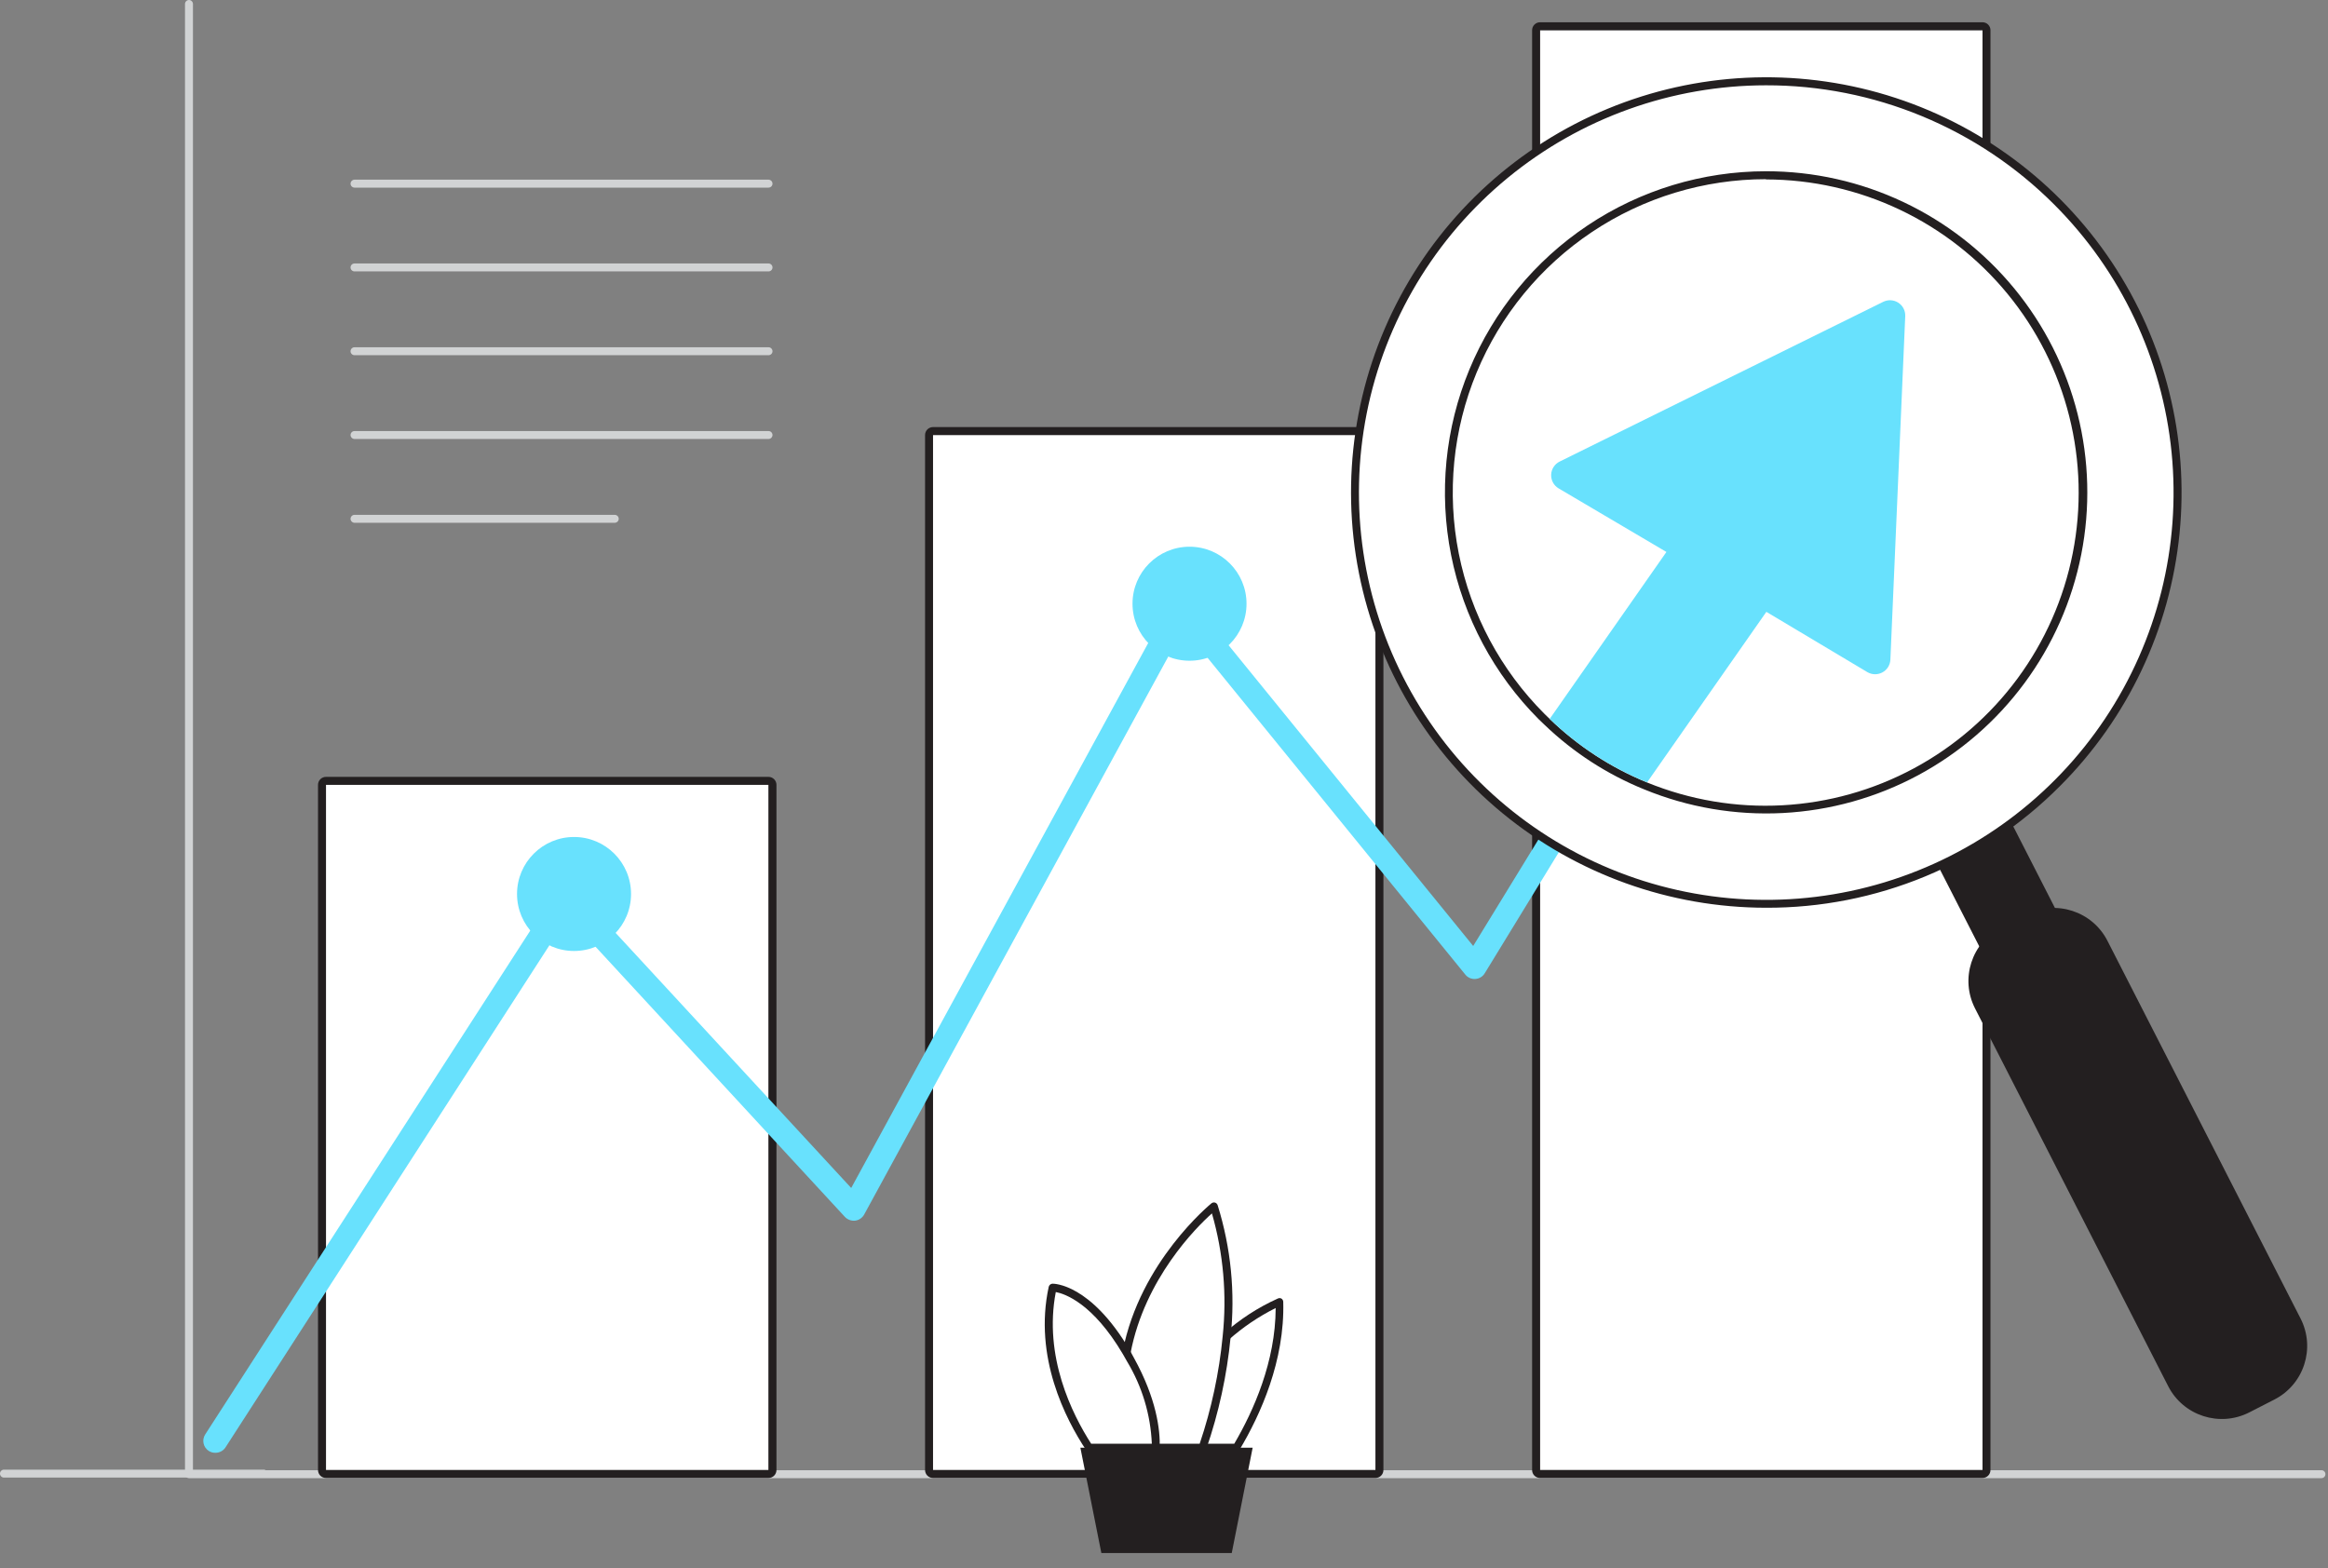 <svg xmlns="http://www.w3.org/2000/svg" width="141" height="95" viewBox="0 0 141 95" fill="none"><rect x="0" y="0" width="141" height="95" fill="#808080" stroke="none"/><path d="M140.603 89.535H11.446C11.382 89.535 11.321 89.51 11.276 89.465C11.23 89.419 11.205 89.358 11.205 89.294V0.241C11.205 0.177 11.23 0.116 11.276 0.071C11.321 0.025 11.382 0 11.446 0C11.51 0 11.571 0.025 11.616 0.071C11.661 0.116 11.687 0.177 11.687 0.241V89.054H140.603C140.667 89.054 140.728 89.079 140.773 89.124C140.819 89.169 140.844 89.231 140.844 89.294C140.844 89.358 140.819 89.419 140.773 89.465C140.728 89.51 140.667 89.535 140.603 89.535Z" fill="#D1D3D4"></path><path d="M83.314 26.351H56.511V89.044H83.314V26.351Z" fill="white"></path><path d="M83.308 26.35V89.044H56.51V26.35H83.308ZM83.308 25.869H56.51C56.382 25.869 56.26 25.92 56.169 26.01C56.079 26.1 56.028 26.223 56.028 26.35V89.044C56.028 89.171 56.079 89.294 56.169 89.384C56.26 89.475 56.382 89.525 56.51 89.525H83.308C83.436 89.525 83.558 89.475 83.649 89.384C83.739 89.294 83.79 89.171 83.79 89.044V26.35C83.79 26.223 83.739 26.1 83.649 26.01C83.558 25.92 83.436 25.869 83.308 25.869Z" fill="#231F20"></path><path d="M46.547 47.539H19.744V89.044H46.547V47.539Z" fill="white"></path><path d="M46.546 47.539V89.044H19.743V47.539H46.546ZM46.546 47.057H19.743C19.615 47.057 19.493 47.108 19.402 47.198C19.312 47.289 19.261 47.411 19.261 47.539V89.044C19.261 89.172 19.312 89.294 19.402 89.385C19.493 89.475 19.615 89.525 19.743 89.525H46.546C46.674 89.525 46.796 89.475 46.886 89.385C46.977 89.294 47.028 89.172 47.028 89.044V47.539C47.028 47.411 46.977 47.289 46.886 47.198C46.796 47.108 46.674 47.057 46.546 47.057Z" fill="#231F20"></path><path d="M120.079 1.83H93.276V89.044H120.079V1.83Z" fill="white"></path><path d="M120.075 1.83V89.044H93.277V1.83H120.075ZM120.075 1.348H93.277C93.149 1.348 93.027 1.399 92.936 1.489C92.846 1.58 92.795 1.702 92.795 1.83V89.044C92.795 89.172 92.846 89.294 92.936 89.385C93.027 89.475 93.149 89.525 93.277 89.525H120.075C120.203 89.525 120.326 89.475 120.416 89.385C120.506 89.294 120.557 89.172 120.557 89.044V1.83C120.557 1.702 120.506 1.58 120.416 1.489C120.326 1.399 120.203 1.348 120.075 1.348Z" fill="#231F20"></path><path d="M109.557 14.528L104.024 16.792L110.896 19.975L109.557 14.528Z" fill="#68E1FD"></path><path d="M74.273 80.968C75.24 80.104 76.333 79.393 77.514 78.859C77.611 82.322 76.205 85.509 74.904 87.691H70.681" fill="white"></path><path d="M74.905 87.932H70.682C70.618 87.932 70.557 87.906 70.511 87.861C70.466 87.816 70.441 87.755 70.441 87.691C70.441 87.627 70.466 87.566 70.511 87.521C70.557 87.475 70.618 87.45 70.682 87.45H74.756C75.921 85.461 77.255 82.48 77.264 79.23C76.235 79.744 75.278 80.391 74.418 81.156C74.374 81.2 74.313 81.225 74.25 81.225C74.187 81.225 74.126 81.2 74.082 81.156C74.059 81.134 74.041 81.107 74.029 81.078C74.016 81.048 74.01 81.017 74.01 80.985C74.01 80.953 74.016 80.922 74.029 80.893C74.041 80.863 74.059 80.837 74.082 80.814C75.066 79.929 76.182 79.201 77.39 78.657C77.424 78.639 77.462 78.63 77.501 78.63C77.539 78.63 77.577 78.639 77.611 78.657C77.644 78.678 77.67 78.707 77.69 78.74C77.709 78.773 77.72 78.811 77.722 78.85C77.823 82.423 76.34 85.697 75.078 87.811C75.061 87.844 75.036 87.871 75.006 87.892C74.976 87.913 74.941 87.927 74.905 87.932Z" fill="#231F20"></path><path d="M68.217 81.903C69.257 76.485 73.514 73.076 73.514 73.076C74.306 75.627 74.568 78.312 74.285 80.968C74.071 83.265 73.586 85.528 72.84 87.71H68.299" fill="white"></path><path d="M72.83 87.932H68.289C68.225 87.932 68.164 87.906 68.119 87.861C68.073 87.816 68.048 87.755 68.048 87.691C68.048 87.627 68.073 87.566 68.119 87.521C68.164 87.475 68.225 87.45 68.289 87.45H72.661C73.373 85.344 73.84 83.162 74.053 80.949C74.318 78.447 74.098 75.918 73.403 73.499C72.44 74.352 69.334 77.468 68.477 81.946C68.464 82.009 68.427 82.064 68.374 82.1C68.321 82.136 68.256 82.15 68.193 82.138C68.13 82.126 68.074 82.089 68.038 82.036C68.002 81.983 67.989 81.918 68 81.854C69.045 76.413 73.331 72.926 73.374 72.888C73.404 72.864 73.44 72.848 73.477 72.841C73.515 72.833 73.554 72.834 73.591 72.844C73.628 72.856 73.662 72.877 73.69 72.904C73.718 72.932 73.738 72.966 73.75 73.004C74.556 75.585 74.823 78.304 74.535 80.992C74.312 83.301 73.818 85.575 73.061 87.768C73.044 87.816 73.013 87.857 72.972 87.886C72.93 87.916 72.881 87.931 72.83 87.932Z" fill="#231F20"></path><path d="M65.974 87.691H69.999C70.038 86.501 69.768 84.695 68.478 82.355C68.386 82.196 68.304 82.047 68.218 81.903C65.887 77.954 63.754 77.997 63.754 77.997C62.853 82.153 64.755 85.856 65.974 87.691Z" fill="white"></path><path d="M69.999 87.932H65.973C65.934 87.932 65.896 87.922 65.861 87.903C65.827 87.885 65.797 87.858 65.776 87.826C64.538 85.957 62.597 82.192 63.517 77.949C63.529 77.896 63.558 77.848 63.6 77.813C63.642 77.778 63.694 77.758 63.748 77.756C63.84 77.756 66.045 77.756 68.424 81.777L68.684 82.259C70.037 84.71 70.278 86.593 70.24 87.725C70.232 87.782 70.203 87.835 70.158 87.873C70.114 87.911 70.057 87.932 69.999 87.932ZM66.103 87.45H69.763C69.689 85.691 69.174 83.979 68.265 82.471L68.01 82.023C66.19 78.941 64.5 78.368 63.946 78.262C63.199 82.167 64.928 85.644 66.089 87.45H66.103Z" fill="#231F20"></path><path d="M66.706 94.072H74.603L75.87 87.691H65.435L66.706 94.072Z" fill="#231F20"></path><path d="M15.968 89.501H0.241C0.177 89.501 0.116 89.476 0.071 89.431C0.025 89.386 0 89.324 0 89.261C0 89.197 0.025 89.135 0.071 89.09C0.116 89.045 0.177 89.02 0.241 89.02H15.968C16.032 89.02 16.093 89.045 16.139 89.09C16.184 89.135 16.209 89.197 16.209 89.261C16.209 89.324 16.184 89.386 16.139 89.431C16.093 89.476 16.032 89.501 15.968 89.501Z" fill="#D1D3D4"></path><path d="M13.035 87.999C12.895 88 12.758 87.96 12.64 87.883C12.481 87.779 12.368 87.616 12.329 87.429C12.289 87.242 12.325 87.047 12.429 86.887L33.684 53.939C33.744 53.846 33.824 53.769 33.919 53.712C34.013 53.655 34.119 53.621 34.228 53.611C34.338 53.601 34.448 53.616 34.551 53.655C34.654 53.694 34.746 53.757 34.821 53.838L51.555 71.959L70.937 36.391C70.994 36.286 71.075 36.197 71.174 36.132C71.273 36.066 71.387 36.026 71.505 36.015C71.624 36.005 71.742 36.024 71.851 36.07C71.96 36.116 72.057 36.188 72.132 36.28L89.227 57.3L110.131 23.172C110.231 23.01 110.392 22.894 110.578 22.849C110.764 22.805 110.96 22.837 111.123 22.936C111.204 22.985 111.275 23.05 111.331 23.127C111.387 23.203 111.428 23.29 111.45 23.383C111.472 23.475 111.475 23.571 111.459 23.665C111.444 23.758 111.41 23.848 111.359 23.928L89.925 58.956C89.865 59.055 89.782 59.138 89.683 59.197C89.584 59.257 89.472 59.291 89.357 59.298C89.242 59.307 89.126 59.287 89.021 59.241C88.915 59.195 88.822 59.123 88.75 59.034L71.689 38.062L52.34 73.567C52.285 73.667 52.207 73.753 52.112 73.818C52.018 73.882 51.909 73.923 51.795 73.938C51.682 73.95 51.566 73.936 51.459 73.897C51.351 73.858 51.254 73.794 51.174 73.711L34.392 55.528L13.642 87.696C13.573 87.792 13.482 87.87 13.376 87.922C13.271 87.975 13.153 88.002 13.035 87.999Z" fill="#68E1FD"></path><path d="M130.57 77.859L134.841 75.676L116.494 39.793L112.224 41.976L130.57 77.859Z" fill="#231F20"></path><path d="M130.415 77.935L112.068 42.049C112.047 42.009 112.043 41.962 112.057 41.919C112.07 41.876 112.1 41.84 112.14 41.818L116.411 39.632C116.432 39.621 116.454 39.615 116.477 39.613C116.5 39.611 116.523 39.613 116.545 39.621C116.567 39.628 116.588 39.639 116.605 39.654C116.623 39.67 116.637 39.688 116.647 39.709L134.99 75.594C135.001 75.614 135.008 75.636 135.011 75.658C135.014 75.681 135.011 75.704 135.005 75.726C134.998 75.748 134.986 75.768 134.971 75.785C134.956 75.802 134.938 75.816 134.917 75.825L130.646 78.012C130.604 78.028 130.558 78.028 130.516 78.012C130.495 78.006 130.475 77.996 130.458 77.983C130.44 77.97 130.426 77.954 130.415 77.935ZM116.416 40.022L112.453 42.044L130.641 77.621L134.604 75.599L116.416 40.022Z" fill="#231F20"></path><path d="M136.232 85.552L137.75 84.775C139.545 83.858 140.256 81.659 139.338 79.864L127.641 56.985C126.723 55.19 124.524 54.479 122.729 55.397L121.211 56.173C119.416 57.09 118.705 59.289 119.623 61.084L131.32 83.963C132.238 85.758 134.437 86.469 136.232 85.552Z" fill="#231F20"></path><path d="M106.962 54.825C101.18 54.826 95.576 52.822 91.106 49.154C86.635 45.486 83.575 40.382 82.447 34.711C81.318 29.039 82.191 23.152 84.916 18.053C87.641 12.953 92.051 8.956 97.393 6.743C102.735 4.529 108.679 4.237 114.213 5.916C119.746 7.594 124.526 11.139 127.739 15.947C130.951 20.755 132.398 26.528 131.831 32.282C131.264 38.037 128.719 43.417 124.63 47.505C122.316 49.833 119.562 51.678 116.529 52.935C113.497 54.191 110.245 54.834 106.962 54.825ZM106.962 5.326C102.114 5.325 97.375 6.762 93.344 9.455C89.312 12.148 86.17 15.976 84.315 20.455C82.459 24.934 81.973 29.862 82.919 34.617C83.864 39.372 86.198 43.74 89.626 47.168C92.476 50.016 95.985 52.117 99.841 53.285C103.696 54.454 107.781 54.653 111.732 53.867C115.684 53.08 119.38 51.331 122.495 48.775C125.609 46.219 128.045 42.934 129.587 39.212C131.13 35.49 131.73 31.445 131.336 27.436C130.942 23.426 129.566 19.575 127.328 16.224C125.091 12.873 122.062 10.126 118.51 8.225C114.957 6.324 110.991 5.328 106.962 5.326Z" fill="#231F20"></path><path d="M89.343 47.457C85.258 43.379 82.713 38.011 82.144 32.267C81.573 26.523 83.013 20.759 86.217 15.958C89.421 11.157 94.19 7.615 99.713 5.937C105.236 4.258 111.17 4.547 116.503 6.754C121.837 8.961 126.24 12.949 128.962 18.039C131.684 23.129 132.557 29.005 131.432 34.667C130.306 40.328 127.252 45.424 122.791 49.086C118.329 52.747 112.735 54.748 106.963 54.748C100.356 54.746 94.019 52.124 89.343 47.457Z" fill="white"></path><path d="M106.962 54.984C101.143 54.98 95.506 52.958 91.01 49.264C86.515 45.57 83.439 40.431 82.308 34.723C81.176 29.016 82.059 23.092 84.805 17.962C87.551 12.832 91.991 8.813 97.368 6.59C102.745 4.366 108.726 4.076 114.294 5.768C119.861 7.46 124.669 11.03 127.899 15.87C131.129 20.71 132.582 26.52 132.008 32.31C131.435 38.101 128.872 43.513 124.755 47.626C122.424 49.969 119.651 51.826 116.597 53.089C113.542 54.352 110.267 54.996 106.962 54.984ZM106.962 5.167C101.255 5.17 95.726 7.152 91.316 10.775C86.906 14.398 83.889 19.438 82.778 25.035C81.668 30.633 82.532 36.443 85.224 41.475C87.917 46.507 92.27 50.45 97.544 52.632C102.817 54.815 108.684 55.101 114.145 53.443C119.606 51.784 124.323 48.284 127.492 43.538C130.662 38.792 132.088 33.094 131.527 27.414C130.967 21.735 128.454 16.425 124.418 12.39C122.128 10.096 119.407 8.276 116.411 7.037C113.415 5.797 110.204 5.162 106.962 5.167Z" fill="#231F20"></path><path d="M120.383 16.421C118.621 14.658 116.529 13.26 114.226 12.305C111.924 11.351 109.456 10.86 106.963 10.859C101.93 10.858 97.102 12.857 93.541 16.416C89.981 19.975 87.981 24.802 87.98 29.836C87.979 34.87 89.978 39.698 93.537 43.258L93.85 43.561C95.559 45.205 97.566 46.508 99.763 47.399C103.819 49.064 108.327 49.273 112.519 47.99C116.712 46.707 120.33 44.012 122.76 40.362C125.19 36.713 126.281 32.335 125.848 27.972C125.415 23.609 123.484 19.531 120.383 16.43V16.421Z" fill="white"></path><path d="M106.963 10.869C109.762 10.873 112.526 11.498 115.055 12.697C117.585 13.896 119.817 15.639 121.593 17.803C123.369 19.967 124.644 22.497 125.327 25.212C126.009 27.926 126.082 30.758 125.541 33.505C125 36.251 123.858 38.843 122.196 41.096C120.535 43.349 118.395 45.206 115.931 46.534C113.467 47.862 110.74 48.629 107.944 48.778C105.149 48.928 102.356 48.457 99.764 47.399C97.569 46.503 95.565 45.195 93.86 43.547L93.547 43.243C90.894 40.59 89.087 37.209 88.354 33.529C87.622 29.849 87.998 26.034 89.434 22.567C90.87 19.1 93.302 16.137 96.422 14.052C99.542 11.967 103.211 10.854 106.963 10.854M106.963 10.373C103.117 10.374 99.357 11.515 96.16 13.653C92.962 15.79 90.469 18.827 88.997 22.38C87.525 25.933 87.139 29.843 87.888 33.616C88.637 37.389 90.487 40.854 93.205 43.576L93.532 43.889C95.28 45.57 97.333 46.902 99.581 47.813C102.239 48.906 105.107 49.395 107.977 49.247C110.847 49.098 113.648 48.316 116.18 46.955C118.711 45.594 120.91 43.69 122.617 41.378C124.325 39.066 125.499 36.405 126.055 33.585C126.611 30.765 126.535 27.858 125.833 25.071C125.13 22.284 123.819 19.687 121.994 17.468C120.168 15.248 117.873 13.46 115.274 12.234C112.676 11.007 109.837 10.371 106.963 10.373Z" fill="#231F20"></path><path d="M115.395 19.127L114.495 39.955C114.488 40.114 114.44 40.27 114.355 40.406C114.271 40.541 114.152 40.653 114.011 40.729C113.871 40.805 113.712 40.843 113.552 40.84C113.392 40.837 113.236 40.792 113.098 40.711L106.983 37.06L99.759 47.39C97.567 46.495 95.564 45.191 93.86 43.547L100.93 33.434L94.4 29.582C94.257 29.497 94.14 29.375 94.06 29.229C93.981 29.083 93.942 28.918 93.949 28.752C93.955 28.586 94.006 28.424 94.097 28.285C94.187 28.145 94.313 28.033 94.462 27.959L114.066 18.28C114.209 18.211 114.366 18.179 114.524 18.188C114.682 18.197 114.835 18.247 114.968 18.331C115.101 18.417 115.211 18.534 115.286 18.674C115.36 18.813 115.398 18.969 115.395 19.127Z" fill="#68E1FD"></path><path d="M72.046 40.022C73.952 40.022 75.498 38.476 75.498 36.569C75.498 34.662 73.952 33.116 72.046 33.116C70.139 33.116 68.593 34.662 68.593 36.569C68.593 38.476 70.139 40.022 72.046 40.022Z" fill="#68E1FD"></path><path d="M34.768 57.603C36.675 57.603 38.22 56.057 38.22 54.151C38.22 52.244 36.675 50.698 34.768 50.698C32.861 50.698 31.315 52.244 31.315 54.151C31.315 56.057 32.861 57.603 34.768 57.603Z" fill="#68E1FD"></path><path d="M37.234 31.667H21.473C21.409 31.666 21.349 31.64 21.304 31.595C21.259 31.55 21.233 31.49 21.232 31.426C21.232 31.362 21.257 31.301 21.302 31.256C21.348 31.211 21.409 31.185 21.473 31.185H37.234C37.298 31.185 37.359 31.211 37.404 31.256C37.449 31.301 37.475 31.362 37.475 31.426C37.474 31.49 37.448 31.55 37.403 31.595C37.358 31.64 37.297 31.666 37.234 31.667Z" fill="#D1D3D4"></path><path d="M46.547 26.591H21.473C21.409 26.59 21.349 26.564 21.304 26.52C21.259 26.475 21.233 26.414 21.232 26.351C21.232 26.287 21.257 26.226 21.302 26.18C21.348 26.135 21.409 26.11 21.473 26.11H46.547C46.611 26.11 46.672 26.135 46.717 26.18C46.763 26.226 46.788 26.287 46.788 26.351C46.787 26.414 46.761 26.475 46.716 26.52C46.671 26.564 46.611 26.59 46.547 26.591Z" fill="#D1D3D4"></path><path d="M46.547 21.516H21.473C21.409 21.516 21.348 21.49 21.302 21.445C21.257 21.4 21.232 21.339 21.232 21.275C21.232 21.211 21.257 21.15 21.302 21.105C21.348 21.059 21.409 21.034 21.473 21.034H46.547C46.611 21.034 46.672 21.059 46.717 21.105C46.763 21.15 46.788 21.211 46.788 21.275C46.788 21.339 46.763 21.4 46.717 21.445C46.672 21.49 46.611 21.516 46.547 21.516Z" fill="#D1D3D4"></path><path d="M46.547 16.44H21.473C21.409 16.44 21.348 16.415 21.302 16.37C21.257 16.325 21.232 16.263 21.232 16.2C21.232 16.136 21.257 16.074 21.302 16.029C21.348 15.984 21.409 15.959 21.473 15.959H46.547C46.611 15.959 46.672 15.984 46.717 16.029C46.763 16.074 46.788 16.136 46.788 16.2C46.788 16.263 46.763 16.325 46.717 16.37C46.672 16.415 46.611 16.44 46.547 16.44Z" fill="#D1D3D4"></path><path d="M46.547 11.365H21.473C21.409 11.365 21.348 11.339 21.302 11.294C21.257 11.249 21.232 11.188 21.232 11.124C21.233 11.06 21.259 11 21.304 10.955C21.349 10.91 21.409 10.884 21.473 10.883H46.547C46.611 10.884 46.671 10.91 46.716 10.955C46.761 11 46.787 11.06 46.788 11.124C46.788 11.188 46.763 11.249 46.717 11.294C46.672 11.339 46.611 11.365 46.547 11.365Z" fill="#D1D3D4"></path></svg>